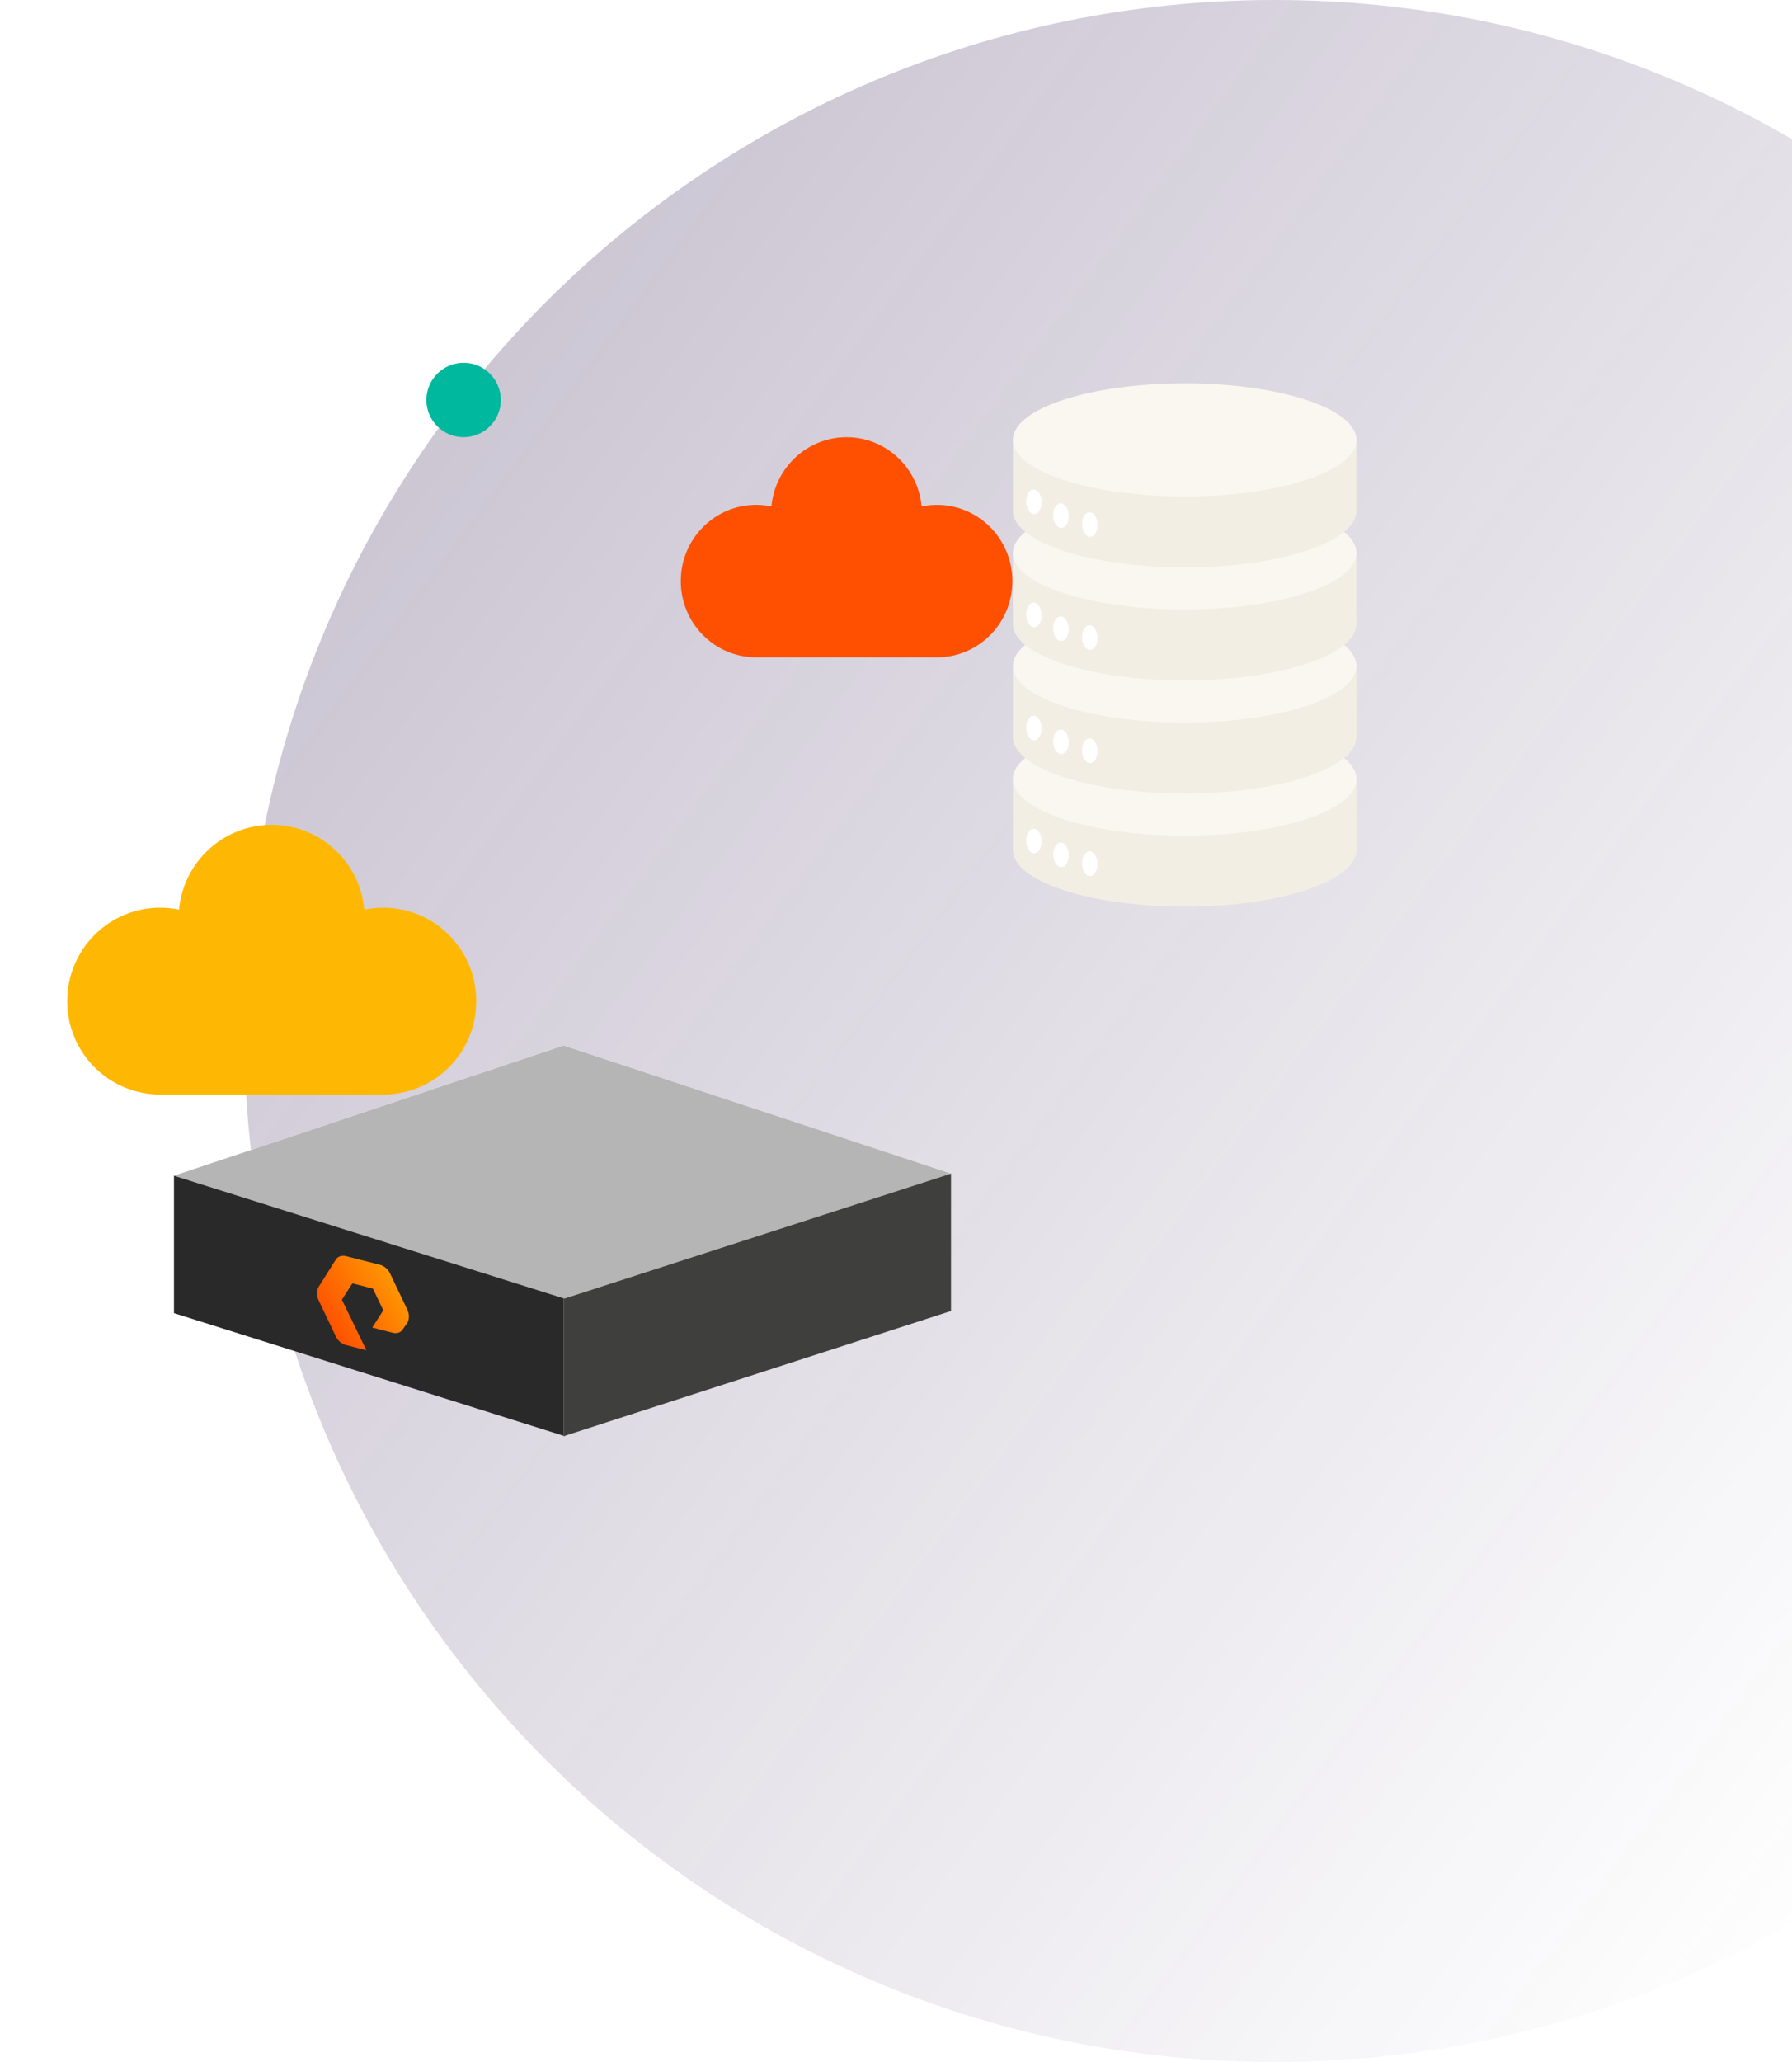<svg width="800" height="920" viewBox="0 0 800 920" fill="none" xmlns="http://www.w3.org/2000/svg">
<g clip-path="url(#clip0)">
<g style="mix-blend-mode:multiply">
<path d="M569 920C823.051 920 1029 714.051 1029 460C1029 205.949 823.051 0 569 0C314.949 0 109 205.949 109 460C109 714.051 314.949 920 569 920Z" fill="url(#paint0_linear)" fill-opacity="0.4"/>
</g>
<path d="M171.071 404.987C168.153 404.987 165.388 405.295 162.624 405.834C160.704 384.644 142.964 368 121.308 368C99.652 368 81.836 384.644 79.916 405.834C77.228 405.295 74.387 404.987 71.469 404.987C48.584 404.987 30 423.634 30 446.674C30 469.713 48.584 488.361 71.546 488.361H171.071C194.032 488.361 212.617 469.713 212.617 446.674C212.617 423.634 194.032 404.987 171.071 404.987Z" fill="#FEB804"/>
<path d="M418.279 225.251C415.913 225.251 413.672 225.502 411.431 225.943C409.875 208.649 395.495 195.066 377.941 195.066C360.386 195.066 345.944 208.649 344.388 225.943C342.209 225.502 339.906 225.251 337.541 225.251C318.99 225.251 303.926 240.469 303.926 259.271C303.926 278.074 318.99 293.292 337.603 293.292H418.279C436.891 293.292 451.956 278.074 451.956 259.271C451.956 240.469 436.891 225.251 418.279 225.251Z" fill="#FE5000"/>
<g filter="url(#filter0_d)">
<path d="M507.871 381.496C550.213 381.496 584.538 370.202 584.538 356.27V324.119H431.203V356.27C431.203 370.202 465.528 381.496 507.871 381.496Z" fill="#F3EEE3"/>
<ellipse cx="507.871" cy="324.613" rx="76.668" ry="25.226" fill="#FAF7F1"/>
<ellipse cx="440.583" cy="352.259" rx="3.462" ry="5.494" transform="rotate(-1.993 440.583 352.259)" fill="white"/>
<ellipse cx="452.655" cy="358.417" rx="3.462" ry="5.494" transform="rotate(-1.993 452.655 358.417)" fill="white"/>
<ellipse cx="465.517" cy="362.376" rx="3.462" ry="5.494" transform="rotate(-1.993 465.517 362.376)" fill="white"/>
<path d="M507.871 331.043C550.213 331.043 584.538 319.749 584.538 305.817V273.666H431.203V305.817C431.203 319.749 465.528 331.043 507.871 331.043Z" fill="#F3EEE3"/>
<ellipse cx="507.871" cy="274.16" rx="76.668" ry="25.226" fill="#FAF7F1"/>
<ellipse cx="440.583" cy="301.805" rx="3.462" ry="5.494" transform="rotate(-1.993 440.583 301.805)" fill="white"/>
<ellipse cx="452.655" cy="307.964" rx="3.462" ry="5.494" transform="rotate(-1.993 452.655 307.964)" fill="white"/>
<ellipse cx="465.517" cy="311.923" rx="3.462" ry="5.494" transform="rotate(-1.993 465.517 311.923)" fill="white"/>
<path d="M507.871 280.592C550.213 280.592 584.538 269.298 584.538 255.366V223.215H431.203V255.366C431.203 269.298 465.528 280.592 507.871 280.592Z" fill="#F3EEE3"/>
<ellipse cx="507.871" cy="223.709" rx="76.668" ry="25.226" fill="#FAF7F1"/>
<ellipse cx="440.583" cy="251.356" rx="3.462" ry="5.494" transform="rotate(-1.993 440.583 251.356)" fill="white"/>
<ellipse cx="452.655" cy="257.512" rx="3.462" ry="5.494" transform="rotate(-1.993 452.655 257.512)" fill="white"/>
<ellipse cx="465.517" cy="261.471" rx="3.462" ry="5.494" transform="rotate(-1.993 465.517 261.471)" fill="white"/>
<path d="M507.871 230.139C550.213 230.139 584.538 218.845 584.538 204.913V172.762H431.203V204.913C431.203 218.845 465.528 230.139 507.871 230.139Z" fill="#F3EEE3"/>
<ellipse cx="507.871" cy="173.255" rx="76.668" ry="25.226" fill="#FAF7F1"/>
<ellipse cx="440.583" cy="200.903" rx="3.462" ry="5.494" transform="rotate(-1.993 440.583 200.903)" fill="white"/>
<ellipse cx="452.655" cy="207.061" rx="3.462" ry="5.494" transform="rotate(-1.993 452.655 207.061)" fill="white"/>
<ellipse cx="465.517" cy="211.018" rx="3.462" ry="5.494" transform="rotate(-1.993 465.517 211.018)" fill="white"/>
</g>
<path d="M206.967 195.068C216.142 195.068 223.58 187.635 223.58 178.467C223.58 169.298 216.142 161.865 206.967 161.865C197.791 161.865 190.354 169.298 190.354 178.467C190.354 187.635 197.791 195.068 206.967 195.068Z" fill="#00B89E"/>
<g filter="url(#filter1_d)">
<path d="M382.184 556.903L404.564 502.625L231.596 445.473L57.668 503.583L222.643 592.983L382.184 556.903Z" fill="#FAF7F1"/>
<g style="mix-blend-mode:multiply">
<path d="M382.184 556.903L404.564 502.625L231.596 445.473L57.668 503.583L222.643 592.983L382.184 556.903Z" fill="#FAF7F1"/>
</g>
<g style="mix-blend-mode:multiply">
<path d="M382.184 556.903L404.564 502.625L231.596 445.473L57.668 503.583L222.643 592.983L382.184 556.903Z" fill="#B5B5B5"/>
</g>
<path d="M232.235 619.802L57.668 564.885V503.582L232.235 558.499V619.802Z" fill="#292929"/>
<path fill-rule="evenodd" clip-rule="evenodd" d="M143.556 581.448L134.387 579.103C132.496 578.619 130.749 577.092 129.876 575.171L122.163 558.997C121.29 557.076 121.29 554.915 122.163 553.286L129.876 541.057C130.749 539.582 132.641 538.986 134.387 539.432L149.668 543.34C151.56 543.824 153.307 545.351 154.18 547.272L161.893 563.446C162.766 565.367 162.766 567.528 161.893 569.157L159.855 572.032C158.982 573.507 157.236 574.141 155.344 573.657L146.175 571.312L151.124 563.625L146.467 553.944L137.298 551.599L132.641 558.898L143.556 581.448Z" fill="url(#paint1_linear)"/>
<path d="M404.56 563.926L231.592 619.801V558.498L404.56 502.623V563.926Z" fill="#FAF7F1"/>
<g style="mix-blend-mode:multiply" opacity="0.89">
<path d="M404.562 563.926L231.594 619.801V558.498L404.562 502.623V563.926Z" fill="#292929"/>
</g>
</g>
</g>
<defs>
<filter id="filter0_d" x="422.203" y="141.029" width="213.335" height="293.467" filterUnits="userSpaceOnUse" color-interpolation-filters="sRGB">
<feFlood flood-opacity="0" result="BackgroundImageFix"/>
<feColorMatrix in="SourceAlpha" type="matrix" values="0 0 0 0 0 0 0 0 0 0 0 0 0 0 0 0 0 0 127 0"/>
<feOffset dx="21" dy="23"/>
<feGaussianBlur stdDeviation="15"/>
<feColorMatrix type="matrix" values="0 0 0 0 0 0 0 0 0 0 0 0 0 0 0 0 0 0 0.5 0"/>
<feBlend mode="normal" in2="BackgroundImageFix" result="effect1_dropShadow"/>
<feBlend mode="normal" in="SourceGraphic" in2="effect1_dropShadow" result="shape"/>
</filter>
<filter id="filter1_d" x="47.668" y="436.473" width="406.896" height="234.329" filterUnits="userSpaceOnUse" color-interpolation-filters="sRGB">
<feFlood flood-opacity="0" result="BackgroundImageFix"/>
<feColorMatrix in="SourceAlpha" type="matrix" values="0 0 0 0 0 0 0 0 0 0 0 0 0 0 0 0 0 0 127 0"/>
<feOffset dx="20" dy="21"/>
<feGaussianBlur stdDeviation="15"/>
<feColorMatrix type="matrix" values="0 0 0 0 0 0 0 0 0 0 0 0 0 0 0 0 0 0 0.5 0"/>
<feBlend mode="normal" in2="BackgroundImageFix" result="effect1_dropShadow"/>
<feBlend mode="normal" in="SourceGraphic" in2="effect1_dropShadow" result="shape"/>
</filter>
<linearGradient id="paint0_linear" x1="-223.03" y1="-53.263" x2="884.429" y2="772.662" gradientUnits="userSpaceOnUse">
<stop stop-color="#3D265A"/>
<stop offset="1" stop-color="#3D265A" stop-opacity="0"/>
</linearGradient>
<linearGradient id="paint1_linear" x1="174.903" y1="546.801" x2="129.969" y2="576.515" gradientUnits="userSpaceOnUse">
<stop stop-color="#FEB804"/>
<stop offset="1" stop-color="#FE5000"/>
</linearGradient>
<clipPath id="clip0">
<rect width="800" height="920" fill="white"/>
</clipPath>
</defs>
</svg>
